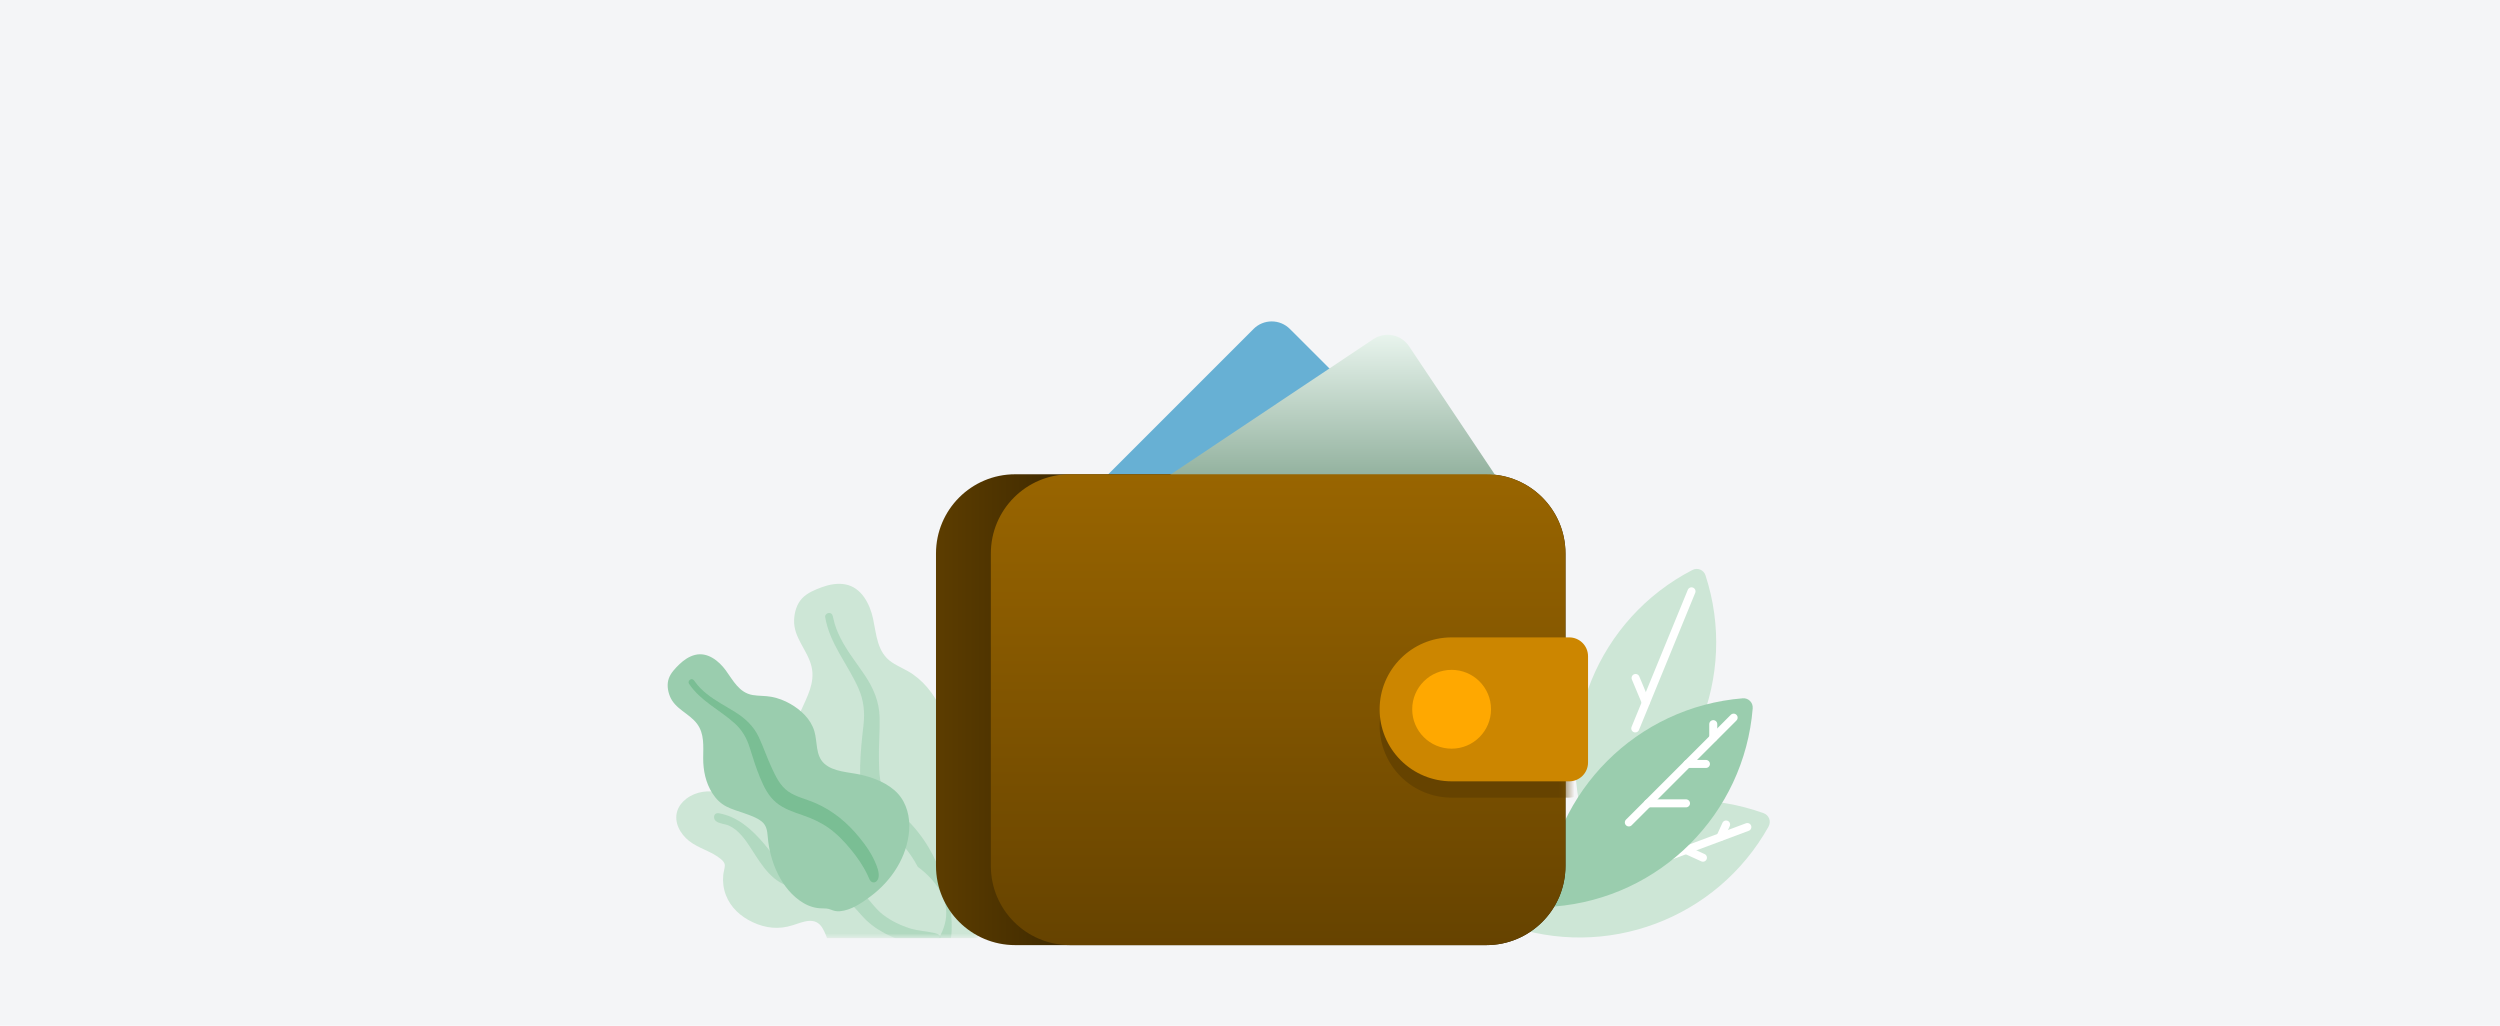 <svg width="312" height="128" viewBox="0 0 312 128" fill="none" xmlns="http://www.w3.org/2000/svg">
<rect width="312" height="128" fill="#F4F5F7"/>
<path d="M220.723 103.128C220.886 102.833 220.911 102.483 220.794 102.168C220.676 101.853 220.427 101.605 220.111 101.49C207.655 96.991 193.775 102.181 187.326 113.748C187.165 114.043 187.14 114.393 187.258 114.708C187.377 115.022 187.626 115.27 187.941 115.386C200.392 119.889 214.271 114.706 220.723 103.146V103.128Z" fill="#CDE6D6"/>
<path d="M200.743 109.69L218.07 103.214" stroke="white" stroke-linecap="round"/>
<path d="M214.715 104.441L215.417 102.897" stroke="white" stroke-linecap="round"/>
<path d="M210.413 106.076L212.526 107.041" stroke="white" stroke-linecap="round"/>
<path d="M212.843 71.793C212.739 71.473 212.5 71.215 212.189 71.087C211.878 70.958 211.526 70.973 211.227 71.127C199.45 77.206 193.822 90.93 197.939 103.527C198.045 103.846 198.285 104.104 198.597 104.231C198.908 104.358 199.26 104.343 199.559 104.189C211.332 98.109 216.958 84.388 212.843 71.793Z" fill="#CDE6D6"/>
<path d="M204.081 90.909L211.101 73.798" stroke="white" stroke-linecap="round"/>
<path d="M205.391 87.651L204.12 84.612" stroke="white" stroke-linecap="round"/>
<path d="M218.736 88.382C218.762 88.047 218.641 87.717 218.403 87.48C218.166 87.242 217.836 87.121 217.501 87.147C204.302 88.219 193.825 98.698 192.755 111.897C192.73 112.232 192.852 112.562 193.09 112.799C193.328 113.036 193.658 113.158 193.993 113.132C207.196 112.069 217.679 101.585 218.74 88.382H218.736Z" fill="#9ACDAE"/>
<path d="M203.278 102.641L216.357 89.562" stroke="white" stroke-linecap="round"/>
<path d="M213.815 92.072V90.373" stroke="white" stroke-linecap="round"/>
<path d="M210.575 95.341H212.9" stroke="white" stroke-linecap="round"/>
<path d="M205.661 100.258H210.413" stroke="white" stroke-linecap="round"/>
<g clip-path="url(#clip0_6020_53459)">
<mask id="mask0_6020_53459" style="mask-type:luminance" maskUnits="userSpaceOnUse" x="76" y="71" width="47" height="47">
<rect x="76" y="71" width="46.1" height="46.1" fill="white"/>
</mask>
<g mask="url(#mask0_6020_53459)">
<path fill-rule="evenodd" clip-rule="evenodd" d="M102.565 73.283C103.485 72.946 104.504 72.753 105.471 72.926C107.526 73.293 108.571 75.403 108.961 77.225C109.382 79.185 109.46 81.415 111.292 82.647C112.134 83.214 113.102 83.573 113.935 84.155C114.825 84.778 115.588 85.55 116.222 86.422C117.386 88.024 118.237 90.028 117.973 92.054C117.74 93.837 116.548 95.675 117.307 97.465C118.099 99.332 120.384 100.369 121.932 101.538C123.684 102.86 125.431 104.664 126.133 106.768C126.806 108.785 126.395 111.078 125.389 112.955C123.378 116.704 119.631 119.184 115.497 120.135C113.742 120.538 111.738 120.919 110.006 120.319C109.47 120.133 109.148 119.86 108.764 119.466C108.42 119.112 108.03 118.921 107.582 118.718C106.597 118.273 105.794 117.552 105.187 116.676C102.828 113.276 102.962 108.359 104.297 104.543C104.614 103.639 104.847 102.785 104.39 101.901C103.912 100.978 103.09 100.237 102.348 99.521C101.616 98.813 100.815 98.161 100.185 97.358C99.525 96.517 99.174 95.557 99.015 94.505C98.717 92.53 99.135 90.546 99.952 88.712C100.738 86.945 101.736 85.198 101.287 83.227C100.811 81.137 99.003 79.601 99.105 77.341C99.147 76.405 99.43 75.389 100.098 74.679C100.739 73.997 101.7 73.6 102.565 73.283Z" fill="#CDE6D6"/>
<path opacity="0.542" fill-rule="evenodd" clip-rule="evenodd" d="M102.982 77.016C102.934 76.732 103.224 76.489 103.501 76.503C103.864 76.522 103.933 76.845 103.991 77.133C104.169 78.021 104.495 78.848 104.904 79.655C105.755 81.333 106.944 82.786 107.981 84.348C109.017 85.908 109.728 87.601 109.775 89.491C109.819 91.273 109.652 93.057 109.689 94.844C109.721 96.418 109.753 98.079 110.587 99.467C111.39 100.802 112.695 101.741 113.742 102.875C115.909 105.221 117.289 108.058 118.099 111.117C118.476 112.537 118.775 113.989 118.773 115.467C118.773 116.317 118.773 117.467 118.218 118.181C117.962 118.51 117.442 118.722 117.087 118.402C116.754 118.102 116.844 117.499 116.834 117.101C116.793 115.375 116.469 113.675 115.996 112.021C115.538 110.418 114.97 108.844 114.104 107.411C113.299 106.082 112.286 104.954 111.154 103.889C110 102.804 108.812 101.723 108.105 100.287C107.386 98.828 107.312 97.193 107.348 95.593C107.387 93.9 107.564 92.224 107.759 90.541C107.949 88.901 107.807 87.423 107.137 85.905C105.812 82.907 103.537 80.327 102.982 77.016Z" fill="#99CDAD"/>
<path fill-rule="evenodd" clip-rule="evenodd" d="M85.66 99.675C86.905 98.737 88.496 98.573 89.955 98.941C91.663 99.371 92.85 100.575 94.192 101.611C94.86 102.126 95.653 102.54 96.523 102.577C97.314 102.61 97.995 102.223 98.728 101.978C100.193 101.489 101.849 101.722 103.09 102.594C104.604 103.656 105.19 105.437 106.347 106.799C107.409 108.05 109.314 107.894 110.824 107.739C112.314 107.587 113.672 107.471 114.888 108.443C116.178 109.475 117.362 110.818 117.861 112.422C118.691 115.092 117.182 117.679 115.159 119.429C113.323 121.017 110.736 122.645 108.226 122.336C106.723 122.15 105.523 121.213 104.681 120.014C104.157 119.269 103.759 118.44 103.416 117.597C103.172 117 102.977 116.369 102.64 115.817C101.743 114.346 100.28 115.037 98.92 115.472C97.191 116.026 95.553 115.846 93.94 115.091C92.438 114.388 91.187 113.27 90.588 111.701C90.282 110.9 90.177 110.044 90.262 109.184C90.299 108.805 90.448 108.4 90.457 108.026C90.465 107.676 90.213 107.42 89.96 107.208C88.79 106.23 87.19 105.896 85.99 104.944C84.906 104.084 84.068 102.63 84.526 101.205C84.724 100.588 85.147 100.067 85.66 99.675Z" fill="#CDE6D6"/>
<path opacity="0.542" fill-rule="evenodd" clip-rule="evenodd" d="M89.685 101.488C92.062 101.899 93.857 103.535 95.355 105.303C96.194 106.295 96.956 107.434 98.018 108.209C98.926 108.873 100.032 109.07 101.13 109.218C103.339 109.514 105.71 109.721 107.445 111.252C108.462 112.15 109.143 113.358 110.235 114.182C111.227 114.932 112.415 115.507 113.608 115.873C114.568 116.167 115.557 116.202 116.528 116.42C116.824 116.486 117.254 116.589 117.386 116.898C117.54 117.261 117.224 117.651 116.912 117.811C116.184 118.184 115.178 117.978 114.421 117.848C113.313 117.658 112.26 117.35 111.241 116.882C110.109 116.362 109.029 115.719 108.127 114.859C107.19 113.967 106.474 112.842 105.352 112.154C103.465 110.996 101.163 111.208 99.061 110.781C96.442 110.249 95.154 108.101 93.818 106.026C93.083 104.885 92.243 103.606 90.954 103.031C90.462 102.811 89.732 102.81 89.32 102.45C88.943 102.119 89.092 101.386 89.685 101.488Z" fill="#99CDAD"/>
<path fill-rule="evenodd" clip-rule="evenodd" d="M84.783 82.907C85.332 82.377 85.997 81.917 86.74 81.732C88.318 81.338 89.723 82.495 90.572 83.655C91.485 84.905 92.24 86.452 93.93 86.74C94.707 86.872 95.508 86.818 96.284 86.965C97.112 87.121 97.897 87.423 98.622 87.837C99.953 88.597 101.187 89.741 101.633 91.253C102.027 92.585 101.754 94.26 102.855 95.282C104.004 96.347 105.956 96.353 107.424 96.686C109.085 97.062 110.894 97.779 112.053 99.041C113.164 100.25 113.591 101.998 113.462 103.641C113.206 106.925 111.316 109.864 108.671 111.848C107.548 112.69 106.241 113.596 104.82 113.722C104.381 113.761 104.066 113.671 103.669 113.515C103.313 113.374 102.975 113.364 102.593 113.363C101.753 113.362 100.955 113.108 100.248 112.683C97.504 111.034 96.058 107.523 95.813 104.407C95.754 103.668 95.653 102.992 95.05 102.514C94.421 102.015 93.604 101.753 92.852 101.483C92.108 101.217 91.334 101.011 90.634 100.645C89.9 100.261 89.349 99.696 88.907 99.004C88.076 97.706 87.752 96.173 87.758 94.62C87.764 93.124 87.927 91.574 86.99 90.326C85.996 89.004 84.228 88.494 83.592 86.868C83.329 86.194 83.212 85.388 83.465 84.675C83.707 83.99 84.267 83.405 84.783 82.907Z" fill="#9ACDAE"/>
<path opacity="0.61" fill-rule="evenodd" clip-rule="evenodd" d="M85.979 85.316C85.857 85.13 85.987 84.865 86.188 84.786C86.452 84.683 86.601 84.89 86.732 85.076C87.135 85.647 87.624 86.129 88.166 86.569C89.293 87.484 90.59 88.133 91.813 88.907C93.035 89.68 94.067 90.651 94.689 91.975C95.276 93.222 95.713 94.539 96.295 95.792C96.808 96.897 97.348 98.063 98.373 98.778C99.359 99.467 100.578 99.714 101.675 100.182C103.945 101.15 105.809 102.717 107.337 104.623C108.046 105.508 108.711 106.441 109.17 107.487C109.435 108.09 109.793 108.904 109.621 109.587C109.541 109.902 109.238 110.219 108.886 110.106C108.556 110 108.432 109.545 108.302 109.265C107.735 108.056 106.975 106.956 106.124 105.936C105.3 104.948 104.406 104.015 103.345 103.278C102.359 102.594 101.288 102.12 100.152 101.729C98.995 101.329 97.814 100.945 96.865 100.154C95.9 99.351 95.338 98.217 94.866 97.072C94.366 95.861 93.97 94.617 93.584 93.363C93.209 92.141 92.647 91.14 91.698 90.28C89.823 88.581 87.405 87.483 85.979 85.316Z" fill="#66B484"/>
</g>
</g>
<path d="M179.718 59.777L160.977 41.053C160.376 40.451 159.56 40.112 158.71 40.112C157.859 40.112 157.043 40.451 156.443 41.053L127.296 70.2L179.718 59.777Z" fill="#67B0D4"/>
<path d="M126.694 59.189H185.489C190.946 59.189 195.37 63.613 195.37 69.07V108.069C195.37 113.526 190.946 117.95 185.489 117.95H126.694C121.236 117.95 116.812 113.526 116.812 108.069V69.07C116.812 63.613 121.236 59.189 126.694 59.189Z" fill="url(#paint0_linear_6020_53459)"/>
<path d="M190.554 65.204L175.846 43.209C175.374 42.5 174.638 42.008 173.802 41.843C172.966 41.677 172.099 41.851 171.391 42.326L137.127 65.204H190.554Z" fill="url(#paint1_linear_6020_53459)"/>
<path d="M133.539 59.189H185.489C190.946 59.189 195.37 63.613 195.37 69.07V108.069C195.37 113.526 190.946 117.95 185.489 117.95H133.539C128.082 117.95 123.658 113.526 123.658 108.069V69.07C123.658 63.613 128.082 59.189 133.539 59.189Z" fill="url(#paint2_linear_6020_53459)"/>
<mask id="mask1_6020_53459" style="mask-type:luminance" maskUnits="userSpaceOnUse" x="123" y="59" width="73" height="59">
<path d="M133.539 59.189H185.489C190.946 59.189 195.37 63.613 195.37 69.07V108.069C195.37 113.526 190.946 117.95 185.489 117.95H133.539C128.082 117.95 123.658 113.526 123.658 108.069V69.07C123.658 63.613 128.082 59.189 133.539 59.189Z" fill="white"/>
</mask>
<g mask="url(#mask1_6020_53459)">
<path d="M181.162 81.58H195.838C197.136 81.58 198.188 82.632 198.188 83.93V97.194C198.188 98.492 197.136 99.545 195.838 99.545H181.162C178.779 99.545 176.494 98.598 174.809 96.913C173.124 95.228 172.178 92.943 172.178 90.56C172.18 85.6 176.202 81.58 181.162 81.58V81.58Z" fill="#664300"/>
</g>
<path d="M181.162 79.546H195.837C197.135 79.546 198.187 80.598 198.187 81.896V95.16C198.187 96.458 197.135 97.51 195.837 97.51H181.162C178.779 97.51 176.494 96.564 174.809 94.879C173.124 93.194 172.177 90.909 172.177 88.526C172.18 83.565 176.202 79.546 181.162 79.546V79.546Z" fill="#CC8600"/>
<ellipse cx="181.162" cy="88.516" rx="4.918" ry="4.918" fill="#FFA800"/>
<defs>
<linearGradient id="paint0_linear_6020_53459" x1="139.365" y1="81.912" x2="111.615" y2="81.912" gradientUnits="userSpaceOnUse">
<stop stop-color="#332200"/>
<stop offset="1" stop-color="#664300"/>
</linearGradient>
<linearGradient id="paint1_linear_6020_53459" x1="137.127" y1="41.781" x2="137.127" y2="65.204" gradientUnits="userSpaceOnUse">
<stop stop-color="#E8F4ED"/>
<stop offset="1" stop-color="#779C85"/>
</linearGradient>
<linearGradient id="paint2_linear_6020_53459" x1="195.37" y1="117.95" x2="195.37" y2="59.189" gradientUnits="userSpaceOnUse">
<stop stop-color="#664300"/>
<stop offset="1" stop-color="#996500"/>
</linearGradient>
<clipPath id="clip0_6020_53459">
<rect width="46.1" height="46.1" fill="white" transform="translate(76 71)"/>
</clipPath>
</defs>
</svg>
